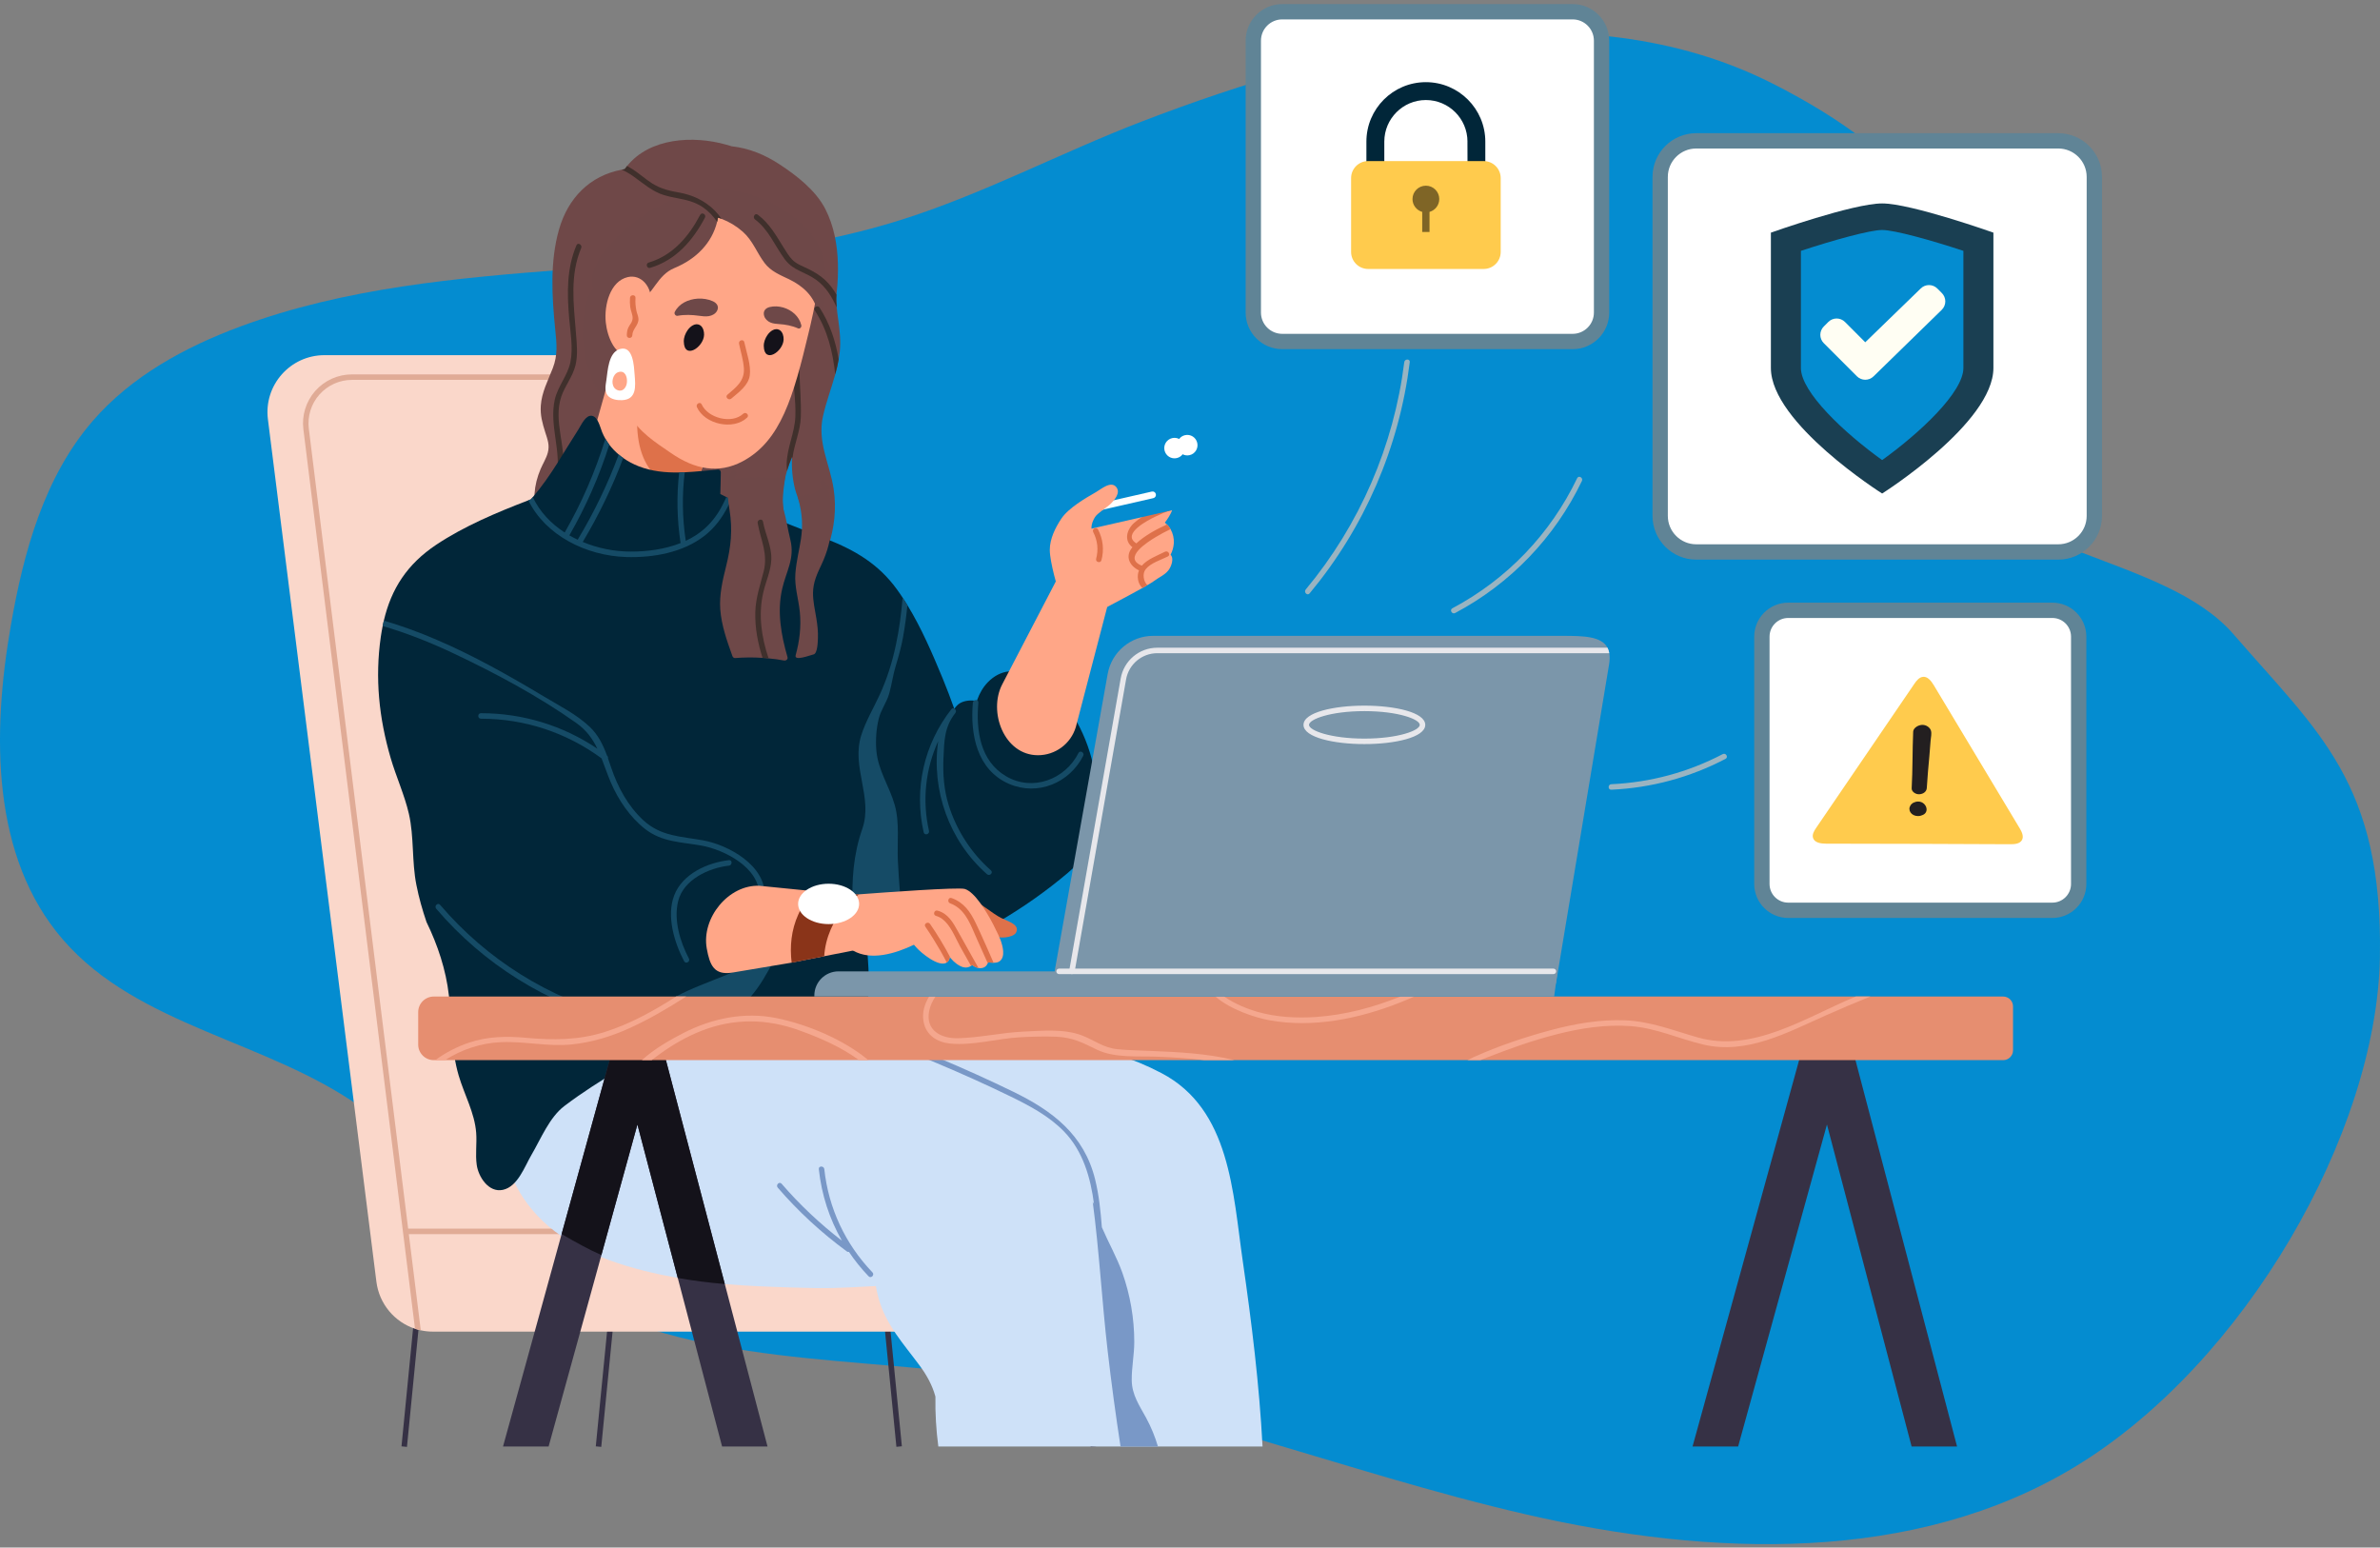 <?xml version="1.0" encoding="utf-8"?>
<svg xmlns="http://www.w3.org/2000/svg" fill="none" height="100%" overflow="visible" preserveAspectRatio="none" style="display: block;" viewBox="0 0 466 303" width="100%">
<rect x="0" y="0" width="466" height="303" fill="#808080" stroke="none"/>
<g id="Group 2858">
<g id="Group 3069">
<g id="Group 2857">
<g id="Group">
<path d="M465.978 187.494C465.358 221.753 439.645 266.901 406.371 287.127C374.839 306.298 334.851 304.785 298.897 296.53C262.942 288.274 228.342 273.943 191.764 269.178C162.147 265.32 129.652 267.117 105.515 249.496C92.612 240.075 83.644 225.998 70.621 216.743C52.331 203.746 27.093 200.975 12.371 184.028C-1.751 167.772 -1.57 143.629 2.129 122.399C4.624 108.07 8.647 93.404 18.158 82.415C25.726 73.671 36.222 67.94 47.056 63.928C88.077 48.739 134.469 56.196 176.208 43.113C192.465 38.019 207.61 29.922 223.513 23.809C262.626 8.773 309.621 -2.581 347.021 16.333C405.085 45.698 377.636 78.187 382.485 89.714C390.594 108.981 423.711 108.438 437.376 124.244C453.889 143.345 466.598 153.235 465.978 187.494Z" fill="#048CD0" id="Vector"/>
</g>
<g clip-path="url(#clip0_0_242)" id="Layer_1">
<g id="Group_2">
<path d="M307.915 2.298H251.064C247.933 2.298 245.395 4.836 245.395 7.967V61.195C245.395 64.325 247.933 66.863 251.064 66.863H307.915C311.045 66.863 313.583 64.325 313.583 61.195V7.967C313.583 4.836 311.045 2.298 307.915 2.298Z" fill="white" id="Vector_2" stroke="#608496" stroke-width="3"/>
</g>
<g id="Group_3">
<path d="M403.001 27.576H332.125C328.222 27.576 325.058 30.74 325.058 34.643V101.002C325.058 104.905 328.222 108.069 332.125 108.069H403.001C406.904 108.069 410.068 104.905 410.068 101.002V34.643C410.068 30.74 406.904 27.576 403.001 27.576Z" fill="white" id="Vector_3" stroke="#608496" stroke-width="3"/>
</g>
<g id="Group_4">
<path d="M401.847 119.494H350.13C347.283 119.494 344.974 121.803 344.974 124.651V173.072C344.974 175.92 347.283 178.229 350.13 178.229H401.847C404.695 178.229 407.004 175.92 407.004 173.072V124.651C407.004 121.803 404.695 119.494 401.847 119.494Z" fill="white" id="Vector_4" stroke="#608496" stroke-width="3"/>
</g>
<g id="Group_5">
<path d="M81.341 255.399L78.612 283.185L79.683 283.29L82.412 255.504L81.341 255.399Z" fill="#363145" id="Vector_5"/>
<path d="M119.383 255.398L116.654 283.184L117.725 283.289L120.455 255.503L119.383 255.398Z" fill="#363145" id="Vector_6"/>
</g>
<g id="Group_6">
<path d="M211.882 255.393L210.811 255.498L213.55 283.283L214.622 283.177L211.882 255.393Z" fill="#363145" id="Vector_7"/>
<path d="M173.846 255.388L172.775 255.493L175.514 283.278L176.585 283.172L173.846 255.388Z" fill="#363145" id="Vector_8"/>
</g>
<path d="M194.198 260.722H84.775C83.957 260.722 83.15 260.636 82.387 260.464C81.999 260.378 81.624 260.28 81.257 260.162C77.268 258.839 74.246 255.322 73.697 250.944L52.457 82.1C51.617 75.432 56.813 69.538 63.535 69.538H114.535L194.199 260.722H194.198Z" fill="#FAD7CA" id="Vector_9"/>
<path d="M125.803 240.556H79.734C79.042 240.556 79.04 241.632 79.734 241.632H125.803C126.495 241.632 126.497 240.556 125.803 240.556Z" fill="#E0AB96" id="Vector_10"/>
<path d="M62.533 77.259C60.919 79.087 60.166 81.519 60.468 83.939L82.387 260.464C81.999 260.378 81.624 260.28 81.257 260.162L59.404 84.067C59.059 81.347 59.908 78.603 61.726 76.539C63.544 74.484 66.169 73.302 68.91 73.302H113.845V74.379H68.912C66.471 74.379 64.148 75.432 62.535 77.261L62.533 77.259Z" fill="#E0AB96" id="Vector_11"/>
<path d="M247.2 283.22H183.724C183.294 279.984 183.1 276.713 183.154 273.444C182.552 271.228 181.466 269.259 180.057 267.357C176.916 263.098 173.496 259.462 172.034 254.226C171.808 253.42 171.636 252.613 171.485 251.795C163.753 252.213 162.462 252.322 154.718 252.074C150.385 251.934 146.114 251.772 141.92 251.407C138.811 251.137 135.736 250.76 132.702 250.212C123.889 248.617 114.138 245.895 107.329 240.03C94.614 229.082 98.491 213.128 98.491 213.128C98.491 213.128 104.826 209.148 111.096 206.46C114.14 205.158 117.334 204.04 120.605 203.082C123.262 202.296 125.961 201.62 128.672 201.027C131.792 200.35 134.91 199.79 137.976 199.328C146.343 198.058 154.013 200.318 162.294 201.016C170.919 201.736 179.577 200.283 188.226 200.779C196.679 201.274 201.81 202.822 210.102 204.478C216.696 205.789 221.385 206.951 227.407 210.102C240.914 217.179 241.389 233.559 243.335 246.939C245.076 258.984 246.571 271.074 247.206 283.216L247.2 283.22Z" fill="#CEE1F8" id="Vector_12"/>
<path d="M224.4 277.585C223.098 275.197 221.647 273.132 221.593 270.315C221.551 267.788 222.088 265.27 222.088 262.743C222.088 258.139 221.293 253.515 219.745 249.17C218.648 246.115 217.025 243.265 215.744 240.296C215.497 237.123 215.174 233.951 214.409 230.864C212.247 222.153 206.063 217.473 198.331 213.72C188.845 209.106 179.078 205.042 169.174 201.406C168.518 201.169 168.239 202.212 168.884 202.449C178.704 206.053 188.382 210.075 197.793 214.646C201.569 216.485 205.375 218.496 208.334 221.539C212.045 225.357 213.551 230.616 214.207 235.767C214.121 235.607 214.035 235.444 213.949 235.284C215.239 245.039 215.755 254.794 216.885 264.57C217.606 270.798 218.445 277.013 219.401 283.22H226.724C226.155 281.274 225.38 279.403 224.402 277.585H224.4Z" fill="#7998C7" id="Vector_13"/>
<path d="M164.137 62.697C164.018 61.848 163.9 61.029 163.825 60.202C163.739 59.384 163.707 58.556 163.781 57.707C163.781 57.535 163.802 57.352 163.825 57.17C164.039 55.342 164.104 53.48 164.062 51.653C163.965 47.954 163.288 44.22 161.589 40.909C159.717 37.264 155.974 34.36 152.598 32.154C149.748 30.283 146.619 29.004 143.294 28.648C142.918 28.53 142.541 28.423 142.164 28.316C135.722 26.497 127.248 26.972 122.784 32.5C122.612 32.705 122.452 32.909 122.301 33.123C122.28 33.123 122.258 33.112 122.236 33.123C122.063 33.156 121.903 33.177 121.74 33.221C115.47 34.404 111.223 38.782 109.47 44.88C107.652 51.204 108.061 58.066 108.716 64.541C108.995 67.273 109.244 69.468 108.233 72.092C107.307 74.491 106.061 76.802 105.889 79.416C105.759 81.329 106.201 82.847 106.761 84.642C107.202 86.04 107.665 87.148 107.256 88.643C106.954 89.752 106.298 90.773 105.847 91.838C104.503 94.978 104.234 98.301 105.212 101.572C105.31 101.895 105.61 101.99 105.868 101.937C110.181 107.765 118.29 107.809 124.916 108.11C129.647 108.326 134.38 108.507 139.112 108.368C144.047 108.217 148.964 107.668 153.9 107.926C154.191 107.938 154.46 107.668 154.437 107.389C154.244 103.237 152.738 99.268 153.416 95.085C153.567 94.128 153.793 93.181 154.072 92.256C154.363 91.299 154.707 90.364 155.083 89.45C154.965 91.558 155.148 93.665 155.665 95.753C155.707 95.936 155.762 96.118 155.825 96.29C155.825 96.311 155.837 96.343 155.846 96.376C156.288 97.817 156.964 99.152 157.439 100.591C158.234 102.99 158.094 105.345 157.46 107.765C157.353 108.196 157.729 108.475 158.127 108.421C159.396 108.249 160.665 108.066 161.935 107.894C162.409 107.829 162.409 107.324 162.151 107.045C163.376 103.388 163.806 99.57 163.227 95.73C162.485 90.815 159.979 86.598 161.141 81.49C161.765 78.705 162.776 76.047 163.541 73.304C163.81 72.325 164.045 71.347 164.217 70.335C164.303 69.831 164.378 69.324 164.433 68.808C164.638 66.764 164.422 64.732 164.143 62.698L164.137 62.697Z" fill="#6F4848" id="Vector_14"/>
<path d="M112.867 48.025C110.936 52.593 111.026 57.373 111.435 62.236C111.67 65.029 112.249 68.105 111.689 70.882C111.152 73.543 109.208 75.61 108.619 78.265C107.474 83.432 110.108 88.569 108.888 93.77C108.357 96.036 107.541 98.184 107.288 100.515C106.979 103.363 107.338 106.156 108.154 108.889C108.351 109.551 109.391 109.27 109.192 108.603C108.277 105.54 107.973 102.361 108.552 99.199C108.976 96.882 109.946 94.695 110.255 92.354C110.894 87.504 108.305 82.442 109.884 77.699C110.605 75.537 112.144 73.742 112.683 71.509C113.182 69.447 112.932 67.242 112.765 65.153C112.322 59.571 111.549 53.882 113.798 48.564C114.063 47.933 113.138 47.384 112.868 48.021L112.867 48.025Z" fill="#40302C" id="Vector_15"/>
<path d="M155.078 89.651C155.114 89.605 155.15 89.563 155.192 89.525C155.535 86.85 156.716 84.359 156.802 81.635C156.995 75.462 155.586 69.741 157.674 63.673C157.899 63.018 156.855 62.739 156.63 63.394C155.705 66.094 155.307 68.869 155.263 71.719C155.221 75.021 155.877 78.345 155.726 81.635C155.586 84.818 154.059 87.712 154.026 90.916C154.026 91.358 154.038 91.809 154.07 92.251C154.361 91.293 154.705 90.358 155.081 89.444C155.078 89.513 155.081 89.582 155.078 89.651Z" fill="#40302C" id="Vector_16"/>
<path d="M139.54 85.529C140.13 83.851 140.551 82.723 140.551 82.723C140.551 82.723 137.873 82.046 137.54 82.186C136.271 82.723 134.948 83.025 133.637 83.111C130.926 83.294 128.238 82.509 125.979 80.735C125.946 80.714 125.914 80.681 125.881 80.649C125.795 80.584 125.709 80.519 125.623 80.444C125.365 80.219 125.107 79.993 124.86 79.767C123.258 78.272 120.773 72.507 121.106 71.056C121.257 70.379 120.224 70.089 120.073 70.766C119.762 72.121 116.977 82.457 115.889 85.682C114.382 90.155 112.834 98.008 107.478 99.19C106.801 99.341 107.08 100.373 107.757 100.222C108.456 100.071 109.068 99.824 109.628 99.513C107.434 102.719 108.326 106.492 111.456 108.87C115.543 111.958 121.501 112.581 126.437 111.958C130.685 111.42 135.902 109.84 138.622 106.269C139.698 104.86 139.31 103.644 138.525 102.493C137.988 101.719 137.276 100.977 136.707 100.213C136.374 99.761 136.03 99.299 135.889 98.76C135.781 98.351 135.9 97.479 136.158 96.34C136.825 93.371 138.46 88.563 139.536 85.531L139.54 85.529Z" fill="#FFA687" id="Vector_17"/>
<path d="M133.637 83.111C131.065 82.497 128.41 82.058 126.13 80.788C126.076 80.767 126.032 80.744 125.979 80.735C125.946 80.723 125.904 80.723 125.871 80.723C125.871 80.702 125.871 80.67 125.883 80.649C125.927 79.745 126.013 78.842 126.12 77.95C126.206 77.261 125.12 77.273 125.044 77.95C124.969 78.54 124.914 79.154 124.86 79.767C124.505 84.08 124.816 88.855 127.58 92.308C129.419 94.609 132.958 96.395 136.164 96.341C136.831 93.373 138.465 88.565 139.542 85.533C137.8 84.222 135.745 83.608 133.637 83.113V83.111Z" fill="#DE714A" id="Vector_18"/>
<path d="M169.182 179.691C168.784 176.455 168.257 173.205 167.557 170.011C168.18 168.806 168.782 167.59 169.298 166.333C172.181 159.309 172.395 151.588 171.621 144.135C170.858 136.779 169.47 129.325 167.599 122.172C166.739 118.903 165.685 115.676 164.265 112.6C163.028 109.91 161.415 106.093 158.715 104.588C158.232 104.319 157.802 104.858 157.941 105.255C154.21 103.372 150.476 101.491 146.745 99.608C145.552 99.006 144.346 98.393 143.153 97.802C142.841 97.641 142.53 97.479 142.218 97.318C141.82 97.125 141.432 96.921 141.035 96.728C141.077 95.307 141.121 93.889 141.132 92.468C141.132 92.189 140.886 91.899 140.595 91.931C138.412 92.115 136.229 92.373 134.067 92.468C133.702 92.49 133.346 92.501 132.981 92.501C130.291 92.555 127.624 92.296 125.011 91.276C123.935 90.846 122.935 90.318 122.033 89.674C121.731 89.469 121.431 89.243 121.152 88.997C120.463 88.416 119.84 87.772 119.301 87.06C119.032 86.695 118.774 86.319 118.538 85.91C118.301 85.501 118.087 85.07 117.904 84.631C117.516 83.717 117.108 81.629 115.914 81.415C114.665 81.19 113.796 83.233 113.31 83.987C111.89 86.181 110.557 88.429 109.158 90.633C107.675 92.979 106.103 95.257 104.318 97.334C104.199 97.473 104.081 97.624 103.953 97.764C103.78 97.829 103.62 97.894 103.448 97.957C97.222 100.356 90.907 103.002 85.412 106.659C79.711 110.467 76.614 115.274 75.152 121.522C75.066 121.866 74.991 122.221 74.926 122.575C74.787 123.263 74.668 123.963 74.561 124.684C73.399 132.793 74.205 140.558 76.486 148.399C77.551 152.056 79.206 155.637 80.057 159.326C81.101 163.855 80.606 168.663 81.531 173.276C82.018 175.751 82.703 178.16 83.509 180.528C85.702 185.03 87.325 189.89 87.889 194.872C88.484 200.119 88.306 205.5 89.818 210.61C90.928 214.357 92.938 217.89 93.236 221.788C93.394 223.879 93.05 225.993 93.341 228.071C93.668 230.398 95.658 233.558 98.457 232.963C101.381 232.342 102.727 228.381 104.058 226.119C105.879 223.022 107.567 218.769 110.513 216.54C118.032 210.851 123.369 208.735 130.609 202.702C135.265 202.82 139.922 202.874 144.579 202.746C150 202.595 155.464 201.767 160.904 201.799C160.658 201.971 160.516 202.337 160.776 202.627C162.669 204.799 165.777 204.219 167.521 202.143C170.252 198.896 170.252 193.497 170.036 189.506C169.864 186.29 169.595 182.998 169.187 179.697L169.182 179.691Z" fill="#012639" id="Vector_19"/>
<path d="M121.198 199.027C107.537 195.52 95.323 187.886 86.168 177.158C85.719 176.631 84.96 177.395 85.408 177.919C94.673 188.779 107.086 196.514 120.911 200.065C121.582 200.238 121.868 199.201 121.198 199.027Z" fill="#154B66" id="Vector_20"/>
<path d="M150.469 179.498C150.49 179.456 150.513 179.424 150.534 179.38C150.899 178.789 149.964 178.25 149.608 178.842C148.92 179.961 152.338 184.212 151.715 185.386C147.316 189.859 137.884 192.05 132.379 195.116C129.045 196.976 125.871 197.246 122.14 198.15C120.527 198.548 118.892 198.741 117.246 198.827C116.128 198.483 115.019 198.127 113.945 197.75C113.289 197.525 112.998 198.569 113.654 198.794C113.719 198.815 113.773 198.827 113.838 198.848C112.236 198.806 110.632 198.697 109.041 198.59C108.353 198.548 108.353 199.622 109.041 199.666C111.708 199.849 114.419 200.022 117.097 199.913C123.765 201.945 136.41 203.531 142.325 199.305C147.842 195.369 149.469 191.903 152.577 186.063C153.384 185.235 150.126 181.295 150.889 180.423C151.245 180.026 150.868 179.477 150.471 179.498H150.469Z" fill="#154B66" id="Vector_21"/>
<path d="M137.615 164.526C133.314 163.752 129.462 163.773 126.032 160.665C122.977 157.868 120.955 154.136 119.655 150.254C119.454 149.657 119.253 149.067 119.047 148.482C119.081 148.292 119.03 148.088 118.852 147.939C118.078 145.844 117.133 143.875 115.428 142.273C112.857 139.843 109.491 138.174 106.48 136.358C99.693 132.292 92.788 128.388 85.507 125.268C82.12 123.806 78.667 122.537 75.15 121.514C75.064 121.858 74.989 122.214 74.924 122.567C79.688 123.965 84.324 125.804 88.841 127.945C97.027 131.816 105.436 136.312 112.847 141.561C114.862 142.993 116.059 144.71 116.969 146.593C110.225 142.045 102.352 139.64 94.165 139.638C93.473 139.638 93.471 140.715 94.165 140.715C102.731 140.716 110.899 143.421 117.785 148.48C118.368 149.961 118.886 151.517 119.557 153.102C121.031 156.566 123.3 159.942 126.279 162.288C129.613 164.901 133.356 164.847 137.324 165.556C141.906 166.384 148.832 169.955 148.649 175.386C148.628 176.074 149.702 176.074 149.725 175.386C149.93 169.46 142.648 165.426 137.615 164.524V164.526Z" fill="#154B66" id="Vector_22"/>
<path d="M208.782 138.113C205.469 133.596 198.468 128.337 193.379 133.617C192.454 134.574 191.777 135.779 191.336 137.025C191.303 137.1 191.294 137.176 191.271 137.251C190.109 137.035 188.862 137.153 187.979 137.669C187.528 137.927 187.161 138.325 186.849 138.788C186.14 136.788 185.387 134.798 184.58 132.841C182.569 128 180.439 122.999 177.664 118.473C177.362 117.977 177.05 117.494 176.729 117.01C176.364 116.441 175.976 115.892 175.578 115.343C171.986 110.407 167.425 107.739 161.833 105.535C156.812 103.545 151.778 101.577 146.745 99.609C145.496 99.125 144.25 98.63 143.002 98.146C142.679 98.016 142.346 97.888 142.023 97.758C141.237 97.446 140.454 97.144 139.668 96.833C139.022 96.586 138.743 97.628 139.389 97.876L141.551 98.725L142.541 99.113L143.241 99.392C142.778 99.436 142.488 100.102 143.004 100.371C146.187 101.973 149.801 103.791 151.65 106.997C154.017 111.096 152.038 115.666 150.585 119.709C147.832 127.302 146.691 135.391 147.198 143.446C147.961 155.773 152.338 172.012 164.686 177.648C164.89 177.745 165.095 177.831 165.299 177.927C165.471 178.001 165.632 178.078 165.804 178.152C166.557 178.508 167.32 178.852 168.084 179.196C168.45 179.357 168.817 179.529 169.182 179.691C172.741 181.272 176.366 182.735 180.162 183.553C181.066 183.746 181.948 183.876 182.808 183.941C183.25 183.973 183.68 183.994 184.11 183.994C185.163 184.006 186.186 183.92 187.186 183.748C187.541 183.683 187.885 183.62 188.229 183.532C189.09 183.339 189.95 183.069 190.801 182.757C191.133 182.627 191.477 182.499 191.812 182.36C192.705 181.972 193.597 181.542 194.502 181.048C194.825 180.865 195.157 180.683 195.492 180.488C200.288 177.692 204.838 174.488 209.076 170.905C213.549 167.141 214.723 162.989 214.819 157.268C214.926 150.46 212.819 143.609 208.785 138.113H208.782Z" fill="#012639" id="Vector_23"/>
<path d="M174.185 135.5C174.641 133.806 174.869 132.047 175.389 130.359C175.949 128.52 176.465 126.67 176.809 124.777C177.186 122.692 177.465 120.583 177.669 118.475C177.367 117.979 177.056 117.496 176.735 117.012C176.465 120.141 176.067 123.261 175.4 126.337C174.691 129.661 173.68 132.909 172.259 135.995C171.044 138.652 169.507 141.179 168.624 143.985C166.655 150.267 170.99 156.117 168.828 162.312C167.054 167.42 166.752 172.4 166.957 177.606C166.785 177.564 166.612 177.508 166.44 177.455C165.978 177.315 165.699 177.787 165.806 178.154C165.85 178.305 165.957 178.433 166.161 178.498C166.44 178.573 166.721 178.659 167.001 178.745C167.045 179.617 167.098 180.498 167.173 181.391C167.215 182.079 168.291 182.079 168.249 181.391C168.184 180.658 168.142 179.928 168.088 179.196C168.088 179.152 168.077 179.11 168.077 179.066C170.744 179.861 173.412 180.668 176.089 181.465C176.391 181.563 176.798 181.293 176.765 180.949C176.389 176.841 176.002 172.742 175.807 168.623C175.624 165.04 176.184 161.072 175.184 157.598C174.12 153.867 171.904 150.854 171.581 146.864C171.42 144.8 171.569 142.703 172.064 140.692C172.483 138.988 173.582 137.56 174.076 135.886C174.114 135.756 174.15 135.628 174.185 135.498V135.5Z" fill="#154B66" id="Vector_24"/>
<path d="M143.155 97.802C143.113 97.92 143.057 98.039 143.004 98.146C142.864 98.479 142.713 98.792 142.541 99.113C141.444 101.308 139.981 103.298 138.003 104.856C133.744 108.201 127.892 109.222 122.612 109.062C114.728 108.815 106.78 104.802 103.446 97.951C103.618 97.886 103.779 97.821 103.951 97.758C104.081 97.618 104.197 97.467 104.316 97.328C105.671 100.199 107.887 102.522 110.565 104.265C113.91 98.437 116.566 92.306 118.535 85.906C118.772 86.315 119.03 86.691 119.297 87.057C117.34 93.241 114.727 99.178 111.479 104.823C112.016 105.135 112.576 105.414 113.146 105.684C113.157 105.619 113.167 105.565 113.211 105.5C116.361 100.241 119.018 94.734 121.148 88.991C121.427 89.238 121.729 89.465 122.029 89.668C119.899 95.357 117.265 100.82 114.134 106.049C114.122 106.07 114.101 106.081 114.08 106.102C117.028 107.339 120.286 107.995 123.48 107.995C126.707 108.006 130.169 107.553 133.256 106.328C133.6 106.198 133.933 106.049 134.267 105.886C135.602 105.273 136.839 104.489 137.945 103.51C139.484 102.155 140.656 100.509 141.549 98.723C141.721 98.412 141.872 98.089 142.023 97.756C142.088 97.617 142.153 97.466 142.216 97.314C142.528 97.475 142.839 97.638 143.151 97.798L143.155 97.802Z" fill="#154B66" id="Vector_25"/>
<g id="Group_7">
<path d="M107.415 283.218L124.807 220.168L141.385 283.218H150.281L128.601 200.761H121.234L98.489 283.218H107.415Z" fill="#363145" id="Vector_26"/>
<path d="M141.918 251.407C138.81 251.137 135.734 250.76 132.7 250.212L124.805 220.163L117.749 245.727C116.501 245.178 115.254 244.565 114.017 243.899C112.716 243.19 111.339 242.437 109.963 241.619L120.599 203.084L121.234 200.761H128.601L128.666 201.031L141.916 251.408L141.918 251.407Z" fill="#14121A" id="Vector_27"/>
<path d="M340.322 283.218L357.714 220.168L374.292 283.218H383.189L361.509 200.761H354.141L331.396 283.218H340.322Z" fill="#363145" id="Vector_28"/>
<path d="M394.148 197.039V205.644C394.148 206.709 393.276 207.569 392.223 207.569H84.937C83.249 207.569 81.883 206.202 81.883 204.525V198.158C81.883 196.479 83.249 195.114 84.937 195.114H392.223C393.276 195.114 394.148 195.975 394.148 197.039Z" fill="#E68E70" id="Vector_29"/>
<path d="M134.334 195.114C130.731 197.437 127.053 199.588 123.224 201.319C119.641 202.954 115.868 204.084 111.941 204.493C107.264 204.967 102.714 203.837 98.057 204.051C94.13 204.223 90.378 205.493 87.119 207.569H85.226C87.216 206.106 89.453 204.944 91.84 204.137C95.497 202.912 99.164 202.847 102.983 203.191C108.254 203.675 113.287 203.675 118.386 202.061C123.289 200.513 127.936 197.974 132.379 195.114H134.336H134.334Z" fill="#F5A78E" id="Vector_30"/>
<path d="M170.031 207.569H168.203C164.653 204.965 160.417 203.137 156.351 201.685C150.081 199.436 143.713 199.362 137.487 201.771C134.562 202.9 131.798 204.481 129.259 206.32C128.722 206.718 128.15 207.127 127.592 207.569H125.678C128.141 205.309 131.314 203.547 133.767 202.277C139.456 199.352 145.823 198.051 152.147 199.362C158.18 200.61 165.204 203.556 170.033 207.569H170.031Z" fill="#F5A78E" id="Vector_31"/>
<path d="M241.715 207.569H235.81C232.832 207.192 229.81 207.031 226.808 206.901C222.968 206.729 218.29 207.225 214.752 205.504C212.031 204.17 210.03 203.128 206.879 202.986C204.524 202.879 202.137 202.965 199.782 203.084C195.297 203.321 190.522 204.762 186.037 204.321C183.477 204.063 181.305 202.686 180.831 200.02C180.508 198.213 181.036 196.579 181.917 195.114H183.165C182.584 195.974 182.133 196.9 181.929 197.932C181.166 201.815 184.358 203.353 187.553 203.277C191.791 203.179 196.039 202.191 200.286 201.987C203.964 201.815 208.288 201.384 211.815 202.719C214.31 203.665 216 205.148 218.806 205.429C220.957 205.634 223.13 205.676 225.281 205.762C230.766 205.988 236.38 206.257 241.715 207.569Z" fill="#F5A78E" id="Vector_32"/>
<path d="M276.905 195.114C275.98 195.533 275.045 195.921 274.099 196.298C266.108 199.459 257.116 201.31 248.555 199.761C245.737 199.245 240.909 197.664 237.982 195.114H239.693C241.769 196.588 244.447 197.609 246.221 198.116C249.943 199.169 253.858 199.373 257.697 199.115C263.386 198.718 268.914 197.244 274.185 195.114H276.905Z" fill="#F5A78E" id="Vector_33"/>
<path d="M366.196 195.114C363.281 196.286 360.4 197.523 357.527 198.792C349.955 202.147 342.029 206.536 333.49 204.514C328.64 203.363 324.262 201.266 319.208 200.901C314.347 200.557 309.474 201.31 304.763 202.514C300.128 203.698 295.568 205.311 291.114 207.064C290.696 207.225 290.275 207.387 289.856 207.569H287.308C287.738 207.353 288.168 207.139 288.61 206.945C293.374 204.795 298.472 203.095 303.517 201.729C308.292 200.438 313.272 199.566 318.241 199.771C323.253 199.987 327.64 201.761 332.394 203.116C343.161 206.181 353.465 199.255 363.046 195.244C363.153 195.202 363.25 195.158 363.357 195.114H366.196Z" fill="#F5A78E" id="Vector_34"/>
</g>
<path d="M158.341 65.092C158.446 64.65 158.557 64.189 158.666 63.738C158.874 62.865 159.069 61.999 159.241 61.139C159.849 58.311 160.283 55.574 160.268 53.125C160.262 52.769 160.243 52.356 159.943 52.131C158.79 51.253 158.975 49.902 158.368 48.548C156.316 43.972 151.614 41.236 146.838 40.359C142.004 39.462 135.275 39.342 131.037 42.261C126.745 45.22 125.589 44.32 123.74 49.072C121.637 54.524 120.681 60.351 119.986 66.132C119.345 71.532 120.131 76.277 123.017 81.008C125.308 84.753 128.23 86.529 131.35 88.683C136.02 91.91 140.671 92.828 145.372 90.341C152.927 86.344 155.362 77.55 158.343 65.09L158.341 65.092Z" fill="#FFA687" id="Vector_35"/>
<path d="M157.899 44.681C153.747 40.347 146.412 36.797 140.358 37.142C138.444 37.249 136.55 37.583 134.69 38.109C133.981 38.313 133.281 38.539 132.593 38.797C129.559 39.906 126.711 41.517 124.214 43.465C120.794 46.132 114.857 51.563 116.072 56.51C114.298 58.779 114.094 63.06 114.147 65.791C114.18 67.63 114.438 69.481 114.91 71.255C115.115 72.029 116.535 76.17 117.351 76.665C119.018 77.686 119.739 72.61 120.309 71.394C121.857 68.168 122.041 64.048 122.245 60.521C123.191 60.305 124.117 59.94 124.977 59.403C127.988 57.499 128.666 53.886 132.033 52.486C136.313 50.722 139.389 47.593 140.411 43.431C140.486 43.161 140.54 42.882 140.595 42.603C140.832 42.678 141.058 42.764 141.283 42.85C142.799 43.431 144.187 44.27 145.435 45.367C147.425 47.132 148.156 49.455 149.706 51.498C150.943 53.133 152.707 53.821 154.502 54.681C157.245 56.004 159.438 58.026 160.105 61.081C160.212 61.586 161.04 61.609 161.138 61.081C162.181 55.123 162.342 49.326 157.901 44.679L157.899 44.681Z" fill="#6E4848" id="Vector_36"/>
<path d="M137.16 63.736C137.101 63.692 137.039 63.652 136.972 63.618C136.141 63.19 135.162 63.863 134.612 64.675C134.178 65.314 133.87 66.084 133.887 66.877C133.964 70.496 137.768 67.996 137.858 65.568C137.882 64.878 137.663 64.121 137.162 63.734L137.16 63.736Z" fill="#14121A" id="Vector_37"/>
<path d="M152.749 64.69C152.692 64.646 152.631 64.608 152.566 64.574C151.751 64.155 150.796 64.813 150.256 65.608C149.832 66.231 149.53 66.986 149.547 67.762C149.622 71.303 153.344 68.856 153.43 66.481C153.455 65.807 153.241 65.065 152.749 64.688V64.69Z" fill="#14121A" id="Vector_38"/>
<path d="M145.737 67.001C145.598 66.325 144.562 66.612 144.699 67.288C145.02 68.85 145.546 70.504 145.651 72.092C145.818 74.593 144.122 75.828 142.426 77.282C141.901 77.734 142.663 78.492 143.187 78.043C144.569 76.858 146.513 75.493 146.798 73.553C147.1 71.496 146.148 69.007 145.735 67.003L145.737 67.001Z" fill="#DE714A" id="Vector_39"/>
<path d="M136.621 58.47C134.766 58.579 132.935 59.437 132.115 61.085C131.939 61.439 132.279 61.907 132.673 61.832C134.065 61.574 135.499 61.63 136.892 61.831C137.525 61.92 138.171 62.002 138.8 61.895C139.431 61.788 140.052 61.462 140.371 60.907C140.859 60.058 140.385 59.345 139.561 58.974C138.685 58.581 137.649 58.41 136.621 58.47Z" fill="#6E4848" id="Vector_40"/>
<path d="M150.685 60.12C149.889 60.318 149.343 60.922 149.62 61.852C149.801 62.459 150.295 62.903 150.832 63.134C151.371 63.365 151.956 63.415 152.533 63.452C153.803 63.534 155.083 63.765 156.269 64.296C156.603 64.446 156.989 64.056 156.898 63.675C156.467 61.897 155.001 60.691 153.38 60.213C152.48 59.949 151.532 59.909 150.687 60.121L150.685 60.12Z" fill="#6E4848" id="Vector_41"/>
<path d="M122.893 54.257C119.489 55.061 118.244 59.695 118.615 63.161C118.911 65.939 120.486 70.098 123.497 69.481C127.204 68.72 127.236 63.065 126.973 59.758C127.21 59.718 127.437 59.533 127.464 59.189C127.699 56.226 125.594 53.62 122.893 54.257Z" fill="#FFA687" id="Vector_42"/>
<path d="M124.623 60.913C124.438 60.045 124.375 59.206 124.428 58.323C124.47 57.631 123.394 57.634 123.352 58.323C123.316 58.929 123.319 59.508 123.396 60.11C123.48 60.779 123.883 61.614 123.866 62.266C123.843 63.106 123.354 63.452 123.046 64.098C122.799 64.614 122.744 65.088 122.729 65.648C122.71 66.34 123.784 66.34 123.805 65.648C123.843 64.36 125.051 63.704 125.009 62.446C124.992 61.94 124.73 61.406 124.623 60.913Z" fill="#DE714A" id="Vector_43"/>
<path d="M141.283 42.854C141.058 42.767 140.832 42.681 140.595 42.607C140.541 42.886 140.488 43.167 140.411 43.435C139.679 42.328 138.744 41.359 137.615 40.573C136.013 39.476 134.323 39.143 132.593 38.799C131.765 38.638 130.914 38.476 130.066 38.218C127.753 37.53 126.011 35.949 124.075 34.572C123.321 34.035 122.547 33.582 121.74 33.217C121.901 33.175 122.063 33.152 122.236 33.12C122.257 33.108 122.279 33.12 122.3 33.12C122.452 32.903 122.612 32.701 122.784 32.496C123.161 32.701 123.547 32.926 123.914 33.163C125.237 34.024 126.409 35.109 127.754 35.949C129.486 37.025 131.186 37.379 133.153 37.734C133.681 37.832 134.197 37.95 134.69 38.111C137.433 38.929 139.744 40.584 141.283 42.854Z" fill="#40302C" id="Vector_44"/>
<path d="M164.213 70.334C164.041 71.345 163.804 72.323 163.537 73.302C163.063 68.892 162.03 64.612 159.536 60.783C159.159 60.192 160.096 59.653 160.47 60.234C162.502 63.364 163.6 66.795 164.213 70.334Z" fill="#40302C" id="Vector_45"/>
<path d="M163.825 60.202C162.891 58.126 161.74 56.201 159.824 54.803C157.63 53.201 155.351 53.039 153.661 50.77C151.715 48.135 150.532 44.995 147.832 42.961C147.284 42.551 147.821 41.617 148.37 42.035C150.704 43.777 151.994 46.176 153.51 48.596C153.984 49.349 154.456 50.135 155.07 50.791C155.984 51.748 157.135 52.081 158.297 52.674C159.459 53.255 160.501 53.867 161.47 54.75C162.428 55.61 163.17 56.621 163.783 57.707C163.709 58.556 163.741 59.386 163.827 60.202H163.825Z" fill="#40302C" id="Vector_46"/>
<path d="M137.097 42.064C134.873 46.298 131.748 50.005 127.017 51.406C126.355 51.603 126.636 52.641 127.303 52.444C132.295 50.967 135.672 47.094 138.026 42.609C138.347 41.997 137.42 41.452 137.097 42.066V42.064Z" fill="#40302C" id="Vector_47"/>
<path d="M145.526 81.004C143.309 83.093 138.61 81.877 137.385 79.176C137.1 78.547 136.173 79.092 136.455 79.719C137.987 83.095 143.58 84.314 146.287 81.764C146.792 81.288 146.031 80.529 145.526 81.004Z" fill="#DE714A" id="Vector_48"/>
<path d="M162.084 95.864C162.122 95.835 162.158 95.804 162.197 95.776C162.627 95.435 162.235 94.898 161.786 94.898C161.719 94.697 161.671 94.495 161.598 94.294C161.363 93.648 160.325 93.927 160.56 94.581C160.667 94.875 160.765 95.173 160.858 95.472C160.27 95.938 159.681 96.404 159.09 96.871C158.74 96.596 156.106 97.024 156.265 97.569C158.123 104.03 156.112 107.19 155.733 112.317C155.546 114.846 156.337 117.249 156.597 119.742C156.898 122.634 156.563 125.49 155.789 128.283C155.435 129.558 158.767 128.228 159.293 128.128C160.077 127.981 160.119 125.599 160.147 124.999C160.21 123.651 160.042 122.305 159.824 120.979C159.559 119.36 159.174 117.733 159.188 116.085C159.205 113.965 160.023 112.285 160.904 110.409C163.076 105.785 163.447 100.715 162.084 95.864Z" fill="#6E4848" id="Vector_49"/>
<path d="M153.145 115.301C153.952 111.795 155.661 109.364 154.747 105.676C154.242 103.632 153.961 101.577 153.371 99.566C152.94 98.083 153.768 93.338 153.768 93.338C153.768 93.338 150.532 93.768 149.939 93.617C148.186 93.208 145.787 93.606 143.852 93.747C143.938 93.436 144.036 93.113 144.164 92.801C144.434 92.155 143.39 91.887 143.132 92.51C142.916 93.027 142.776 93.531 142.681 94.038C142.606 94.156 142.583 94.296 142.595 94.426C142.315 96.2 142.551 97.976 142.841 99.825C143.455 103.751 143.132 107.041 142.164 110.891C141.476 113.655 140.821 116.419 141.025 119.291C141.262 122.464 142.337 125.475 143.401 128.444C143.476 128.66 143.68 128.862 143.917 128.841C145.724 128.702 147.521 128.681 149.306 128.809C149.694 128.82 150.092 128.853 150.49 128.906C151.501 128.992 152.512 129.132 153.523 129.325C153.912 129.39 154.309 129.078 154.191 128.658C152.942 124.334 152.126 119.763 153.147 115.299L153.145 115.301Z" fill="#6E4848" id="Vector_50"/>
<path d="M150.49 128.906C150.092 128.853 149.694 128.82 149.306 128.809C148.381 125.926 147.811 122.948 147.886 119.872C147.961 117.054 148.832 114.592 149.52 111.902C150.413 108.406 148.951 105.76 148.349 102.405C148.23 101.728 149.274 101.438 149.392 102.126C149.834 104.611 151.113 106.945 151.027 109.515C150.952 111.751 149.941 113.848 149.446 116.01C148.446 120.377 149.09 124.754 150.49 128.906Z" fill="#40302C" id="Vector_51"/>
<path d="M196.237 133.986L207.183 112.965L214.354 112.174L217.401 116.498L210.64 142.372C209.651 145.635 206.644 147.866 203.234 147.866C196.597 147.866 193.446 139.344 196.237 133.986Z" fill="#FFA687" id="Vector_52"/>
<path d="M229.831 106.395C229.896 105.437 229.67 104.437 229.185 103.598C229.001 103.265 228.766 102.952 228.485 102.684C228.355 102.554 228.227 102.438 228.076 102.329C228.603 101.62 229.097 100.876 229.42 100.113C229.473 99.995 229.506 99.876 229.538 99.748C229.624 99.36 229.624 98.962 229.55 98.565C229.443 97.802 229.108 97.049 228.764 96.414C227.883 94.759 225.73 96.189 224.333 97.318C223.71 97.221 223.042 97.253 222.387 97.404C221.945 97.06 221.289 96.9 220.376 97.072C216.6 97.748 213.654 101.944 211.309 104.481C211.03 104.783 211.202 105.169 211.481 105.32C210.232 108.354 210.46 112 211.62 115.011C213.341 119.442 215.245 119.646 215.245 119.646C215.245 119.646 220.504 116.903 223.677 115.129C224.033 114.925 224.354 114.741 224.644 114.569C225.258 114.213 225.709 113.946 225.914 113.783C226.86 113.063 228.011 112.621 228.764 111.675C229.355 110.933 229.915 109.32 229.194 108.62C229.538 107.943 229.775 107.2 229.829 106.393L229.831 106.395Z" fill="#FFA687" id="Vector_53"/>
<path d="M222.442 106.353C222.463 106.364 222.475 106.385 222.484 106.397C224.151 104.858 226.334 103.665 228.485 102.686C228.764 102.956 229.001 103.267 229.185 103.6C228.194 104.074 227.227 104.59 226.281 105.16C224.86 106.02 219.687 109.203 223.57 110.753C224.656 109.484 226.634 108.763 228.108 108.022C228.722 107.71 229.271 108.645 228.657 108.956C227.313 109.624 225.258 110.247 224.312 111.463C223.612 112.355 223.914 113.883 224.644 114.571C224.354 114.743 224.031 114.926 223.677 115.131C223.247 114.712 222.935 114.141 222.828 113.497C222.71 112.797 222.796 112.195 223.012 111.679C221.152 110.797 220.206 108.914 221.733 107.14C220.001 105.85 220.603 103.667 222.088 102.354C224.111 100.568 226.906 99.492 229.553 98.569C229.628 98.966 229.628 99.364 229.542 99.752C228.391 100.182 227.261 100.645 226.155 101.182C224.832 101.816 219.561 104.495 222.444 106.355L222.442 106.353Z" fill="#DE714A" id="Vector_54"/>
<g id="Group_8">
<path d="M237.661 98.033L213.322 103.594C212.496 103.784 211.672 103.265 211.485 102.44L208.638 89.98C208.449 89.154 208.967 88.33 209.793 88.142L234.132 82.581C234.958 82.392 235.782 82.91 235.969 83.736L238.815 96.196C239.005 97.022 238.487 97.846 237.661 98.033Z" fill="#048CD0" id="Vector_55"/>
<path d="M234.42 86.714C234.174 85.634 233.107 84.956 232.027 85.202C231.549 85.311 231.148 85.575 230.878 85.948C230.477 85.74 229.999 85.667 229.521 85.776C228.441 86.022 227.764 87.099 228.011 88.179C228.257 89.259 229.334 89.936 230.414 89.687C230.892 89.578 231.291 89.305 231.562 88.942C231.966 89.159 232.442 89.222 232.92 89.114C234 88.867 234.665 87.793 234.419 86.713L234.42 86.714Z" fill="white" id="Vector_56"/>
<path d="M214.038 100.207C213.736 100.207 213.465 99.999 213.394 99.693C213.312 99.335 213.536 98.981 213.891 98.901L225.524 96.244C225.877 96.158 226.235 96.385 226.315 96.741C226.397 97.099 226.174 97.452 225.818 97.532L214.186 100.19C214.136 100.201 214.086 100.207 214.038 100.207Z" fill="white" id="Vector_57"/>
</g>
<path d="M218.571 95.376C217.52 94.076 215.595 95.779 214.622 96.334C212.569 97.504 209.193 99.473 207.81 101.545C206.658 103.271 205.545 105.471 205.547 107.662C205.551 110.121 207.183 115.483 207.183 115.483C207.183 115.483 208.279 114.714 208.457 114.949C211.119 118.499 215.681 113.225 215.686 110.241C215.688 108.803 215.048 107.58 214.513 106.278C213.823 104.6 213.157 103.239 214.404 101.237C214.887 100.461 216.763 99.326 217.405 98.702C218.145 97.986 219.483 96.506 218.571 95.378V95.376Z" fill="#FFA687" id="Vector_58"/>
<path d="M214.983 103.646C214.662 103.032 213.735 103.575 214.054 104.189C214.908 105.825 215.099 107.613 214.625 109.396C214.448 110.065 215.484 110.352 215.661 109.683C216.21 107.618 215.969 105.538 214.981 103.646H214.983Z" fill="#DE714A" id="Vector_59"/>
<g id="Group_9">
<g id="Group_10">
<path d="M315.033 130.225L304.643 192.606H206.061L216.881 131.957C217.655 127.633 221.41 124.492 225.797 124.492H305.977C310.097 124.492 313.57 124.59 314.742 126.815C314.914 127.126 315.033 127.482 315.098 127.891C315.216 128.537 315.195 129.311 315.033 130.225Z" fill="#7B96AA" id="Vector_60"/>
<path d="M304.299 195.115L304.966 190.185H164.179C161.566 190.185 159.446 192.303 159.446 194.918V195.115H304.297H304.299Z" fill="#7B96AA" id="Vector_61"/>
</g>
<path d="M304.159 190.723H207.363C207.067 190.723 206.826 190.482 206.826 190.186C206.826 189.89 207.067 189.649 207.363 189.649H304.159C304.456 189.649 304.696 189.89 304.696 190.186C304.696 190.482 304.456 190.723 304.159 190.723Z" fill="#E7E7EB" id="Vector_62"/>
<path d="M315.098 127.891H226.604C223.581 127.891 221.01 130.053 220.485 133.022L210.406 190.283C210.353 190.542 210.127 190.725 209.869 190.725C209.848 190.725 209.816 190.725 209.783 190.714C209.481 190.66 209.288 190.39 209.342 190.09L219.429 132.84C220.043 129.355 223.054 126.817 226.604 126.817H314.742C314.914 127.128 315.033 127.484 315.098 127.893V127.891Z" fill="#E7E7EB" id="Vector_63"/>
<path d="M267.144 145.687C261.22 145.687 255.223 144.394 255.223 141.923C255.223 139.451 261.22 138.158 267.144 138.158C273.068 138.158 279.063 139.451 279.063 141.923C279.063 144.394 273.066 145.687 267.144 145.687ZM267.144 139.233C260.524 139.233 256.299 140.825 256.299 141.923C256.299 143.02 260.524 144.612 267.144 144.612C273.764 144.612 277.989 143.02 277.989 141.923C277.989 140.825 273.764 139.233 267.144 139.233Z" fill="#E7E7EB" id="Vector_64"/>
</g>
<path d="M170.354 181.402L167.708 185.973L167.02 186.112L161.384 187.219L155.007 188.477L143.241 190.45C139.863 190.913 138.98 189.056 138.381 185.703C137.311 179.699 142.692 173.142 148.727 173.432L159.386 174.497L166.647 175.218L167.077 175.939L170.357 181.402H170.354Z" fill="#FFA687" id="Vector_65"/>
<g id="Group_11">
<path d="M196.002 179.722C194.716 179.087 190.477 175.977 189.244 174.855C188.734 174.39 187.971 175.147 188.484 175.615C188.814 175.917 189.151 176.195 189.489 176.458C189.374 176.646 189.361 176.887 189.564 177.087C191.328 178.827 192.062 181.429 194.033 182.973C195.314 183.977 198.38 183.608 198.923 182.625C199.795 181.043 197.398 180.412 196.002 179.722Z" fill="#DE714A" id="Vector_66"/>
<path d="M195.757 188.177C195.434 188.435 194.995 188.5 194.542 188.5C194.177 188.5 193.8 188.446 193.477 188.425C193.456 188.49 193.433 188.544 193.402 188.598C193.165 189.135 192.756 189.511 192.047 189.555C191.886 189.567 191.735 189.555 191.584 189.523C191.133 189.448 190.713 189.232 190.348 188.942C190.273 189.007 190.196 189.06 190.122 189.114C189.692 189.404 189.176 189.532 188.562 189.36C187.744 189.123 186.788 188.403 186.153 187.619C186.088 187.533 186.023 187.447 185.96 187.361C185.939 187.598 185.886 187.835 185.767 188.037C185.66 188.221 185.53 188.36 185.379 188.456C183.831 189.477 180.281 186.499 179.474 185.564C179.302 185.371 179.119 185.166 178.946 184.973C175.236 186.747 170.514 188.135 167.02 186.112C166.094 185.575 165.267 184.811 164.557 183.757C164.246 183.283 164.709 182.639 165.074 182.853C165.095 181.423 165.116 179.982 165.139 178.552C165.139 178.412 165.204 178.196 165.299 177.929C165.364 177.778 165.439 177.606 165.515 177.424C165.966 176.434 166.645 175.22 166.645 175.22C166.645 175.22 167.236 175.178 168.214 175.101C173.076 174.736 187.648 173.671 188.897 174.048C190.822 174.629 193.07 178.307 194.5 181.05C195.274 182.545 195.811 183.761 195.908 184.052C196.339 185.267 196.887 187.288 195.757 188.181V188.177Z" fill="#FFA687" id="Vector_67"/>
<path d="M186.153 187.619C186.088 187.533 186.023 187.447 185.96 187.361C185.939 187.598 185.886 187.835 185.767 188.037C185.66 188.221 185.53 188.36 185.379 188.456C184.593 186.917 183.733 185.413 182.808 183.939C182.292 183.09 181.743 182.26 181.183 181.444C180.785 180.874 181.72 180.335 182.108 180.907C182.808 181.918 183.473 182.95 184.108 183.994C184.829 185.177 185.517 186.393 186.151 187.619H186.153Z" fill="#DE714A" id="Vector_68"/>
<path d="M194.542 188.5C194.176 188.5 193.8 188.446 193.477 188.425C193.456 188.49 193.433 188.544 193.402 188.597C192.703 187.038 192.005 185.468 191.305 183.908C191.133 183.532 190.973 183.145 190.8 182.757C189.78 180.358 188.65 177.81 186.037 176.864C185.391 176.627 185.672 175.594 186.327 175.831C188.703 176.692 189.973 178.489 191.038 180.714C191.307 181.262 191.565 181.811 191.812 182.36C192.758 184.392 193.639 186.458 194.543 188.5H194.542Z" fill="#DE714A" id="Vector_69"/>
<path d="M191.584 189.523C191.133 189.448 190.713 189.232 190.347 188.942C190.273 189.006 190.196 189.06 190.122 189.114C189.413 187.856 188.713 186.607 188.013 185.359C187.744 184.875 187.476 184.327 187.186 183.746C186.272 181.895 185.142 179.819 183.271 179.326C182.603 179.142 182.894 178.11 183.561 178.294C185.658 178.854 186.604 180.637 187.604 182.423C187.809 182.788 188.023 183.165 188.227 183.532C189.346 185.522 190.464 187.521 191.582 189.523H191.584Z" fill="#DE714A" id="Vector_70"/>
</g>
<path d="M134.334 106.341C134.441 107.018 133.4 107.309 133.302 106.62C133.291 106.523 133.27 106.427 133.258 106.33C132.549 101.706 132.463 97.091 132.979 92.499C133.344 92.499 133.7 92.488 134.065 92.466C133.528 96.919 133.591 101.403 134.269 105.888C134.29 106.039 134.313 106.19 134.334 106.339V106.341Z" fill="#154B66" id="Vector_71"/>
<path d="M194.022 170.41C190.166 167.019 187.295 162.569 185.76 157.671C184.815 154.66 184.59 151.531 184.729 148.392C184.88 144.985 184.909 142.334 187.052 139.604C187.474 139.065 186.719 138.3 186.291 138.843C180.914 145.693 178.92 154.471 180.858 162.968C181.011 163.643 182.049 163.358 181.896 162.681C180.537 156.723 181.204 150.563 183.695 145.119C182.322 154.758 185.872 164.673 193.259 171.169C193.777 171.624 194.54 170.867 194.02 170.408L194.022 170.41Z" fill="#154B66" id="Vector_72"/>
<path d="M211.167 147.432C208.546 152.611 202.186 155.033 196.983 151.982C191.89 148.994 191.082 142.967 191.561 137.581C191.623 136.891 190.546 136.897 190.485 137.581C189.935 143.771 191.277 150.781 197.6 153.49C203.188 155.884 209.405 153.293 212.096 147.975C212.408 147.36 211.481 146.815 211.167 147.432Z" fill="#154B66" id="Vector_73"/>
<path d="M170.828 249.126C165.511 243.58 162.22 236.553 161.399 228.91C161.327 228.23 160.251 228.222 160.323 228.91C160.86 233.917 162.401 238.656 164.85 242.921C160.547 239.602 156.599 235.895 153.042 231.772C152.589 231.246 151.832 232.011 152.281 232.533C156.316 237.211 160.835 241.37 165.815 245.024C165.957 245.127 166.094 245.144 166.217 245.108C167.352 246.79 168.633 248.39 170.067 249.885C170.547 250.386 171.307 249.625 170.828 249.124V249.126Z" fill="#7998C7" id="Vector_74"/>
<path d="M142.726 168.412C138.54 168.89 133.638 171.079 132.014 175.292C130.448 179.353 132.033 184.566 133.956 188.209C134.279 188.821 135.208 188.278 134.885 187.667C133.168 184.417 131.868 180.133 132.78 176.438C133.826 172.207 138.785 169.936 142.726 169.487C143.407 169.408 143.415 168.332 142.726 168.411V168.412Z" fill="#154B66" id="Vector_75"/>
<path d="M166.643 175.218L159.383 174.497C158.092 175.853 157.037 177.422 156.286 179.089C154.93 182.1 154.619 185.317 155.005 188.479L161.382 187.221C161.587 183.641 163.2 180.058 165.511 177.424C165.519 177.416 165.526 177.409 165.532 177.403C166.006 176.866 166.523 176.371 167.071 175.941C167.436 175.629 167.813 175.35 168.211 175.101C167.232 175.176 166.641 175.22 166.641 175.22L166.643 175.218Z" fill="#8A3419" id="Vector_76"/>
<path d="M168.214 176.979C168.214 179.162 165.54 180.93 162.242 180.93C158.945 180.93 156.27 179.162 156.27 176.979C156.27 174.795 158.945 173.027 162.242 173.027C165.54 173.027 168.214 174.795 168.214 176.979Z" fill="white" id="Vector_77"/>
<path d="M124.258 73.358C124.13 71.771 124 67.564 121.366 68.342C119.114 69.007 118.999 72.599 118.72 74.47C118.584 75.386 118.328 76.594 118.959 77.403C119.584 78.204 120.84 78.389 121.782 78.351C124.703 78.232 124.44 75.598 124.258 73.358ZM122.756 74.83C122.733 75.095 122.675 75.344 122.585 75.55C122.44 75.889 122.211 76.206 121.88 76.371C121.337 76.638 120.632 76.395 120.27 75.912C119.909 75.428 119.85 74.763 119.995 74.176C120.137 73.604 120.502 73.046 121.06 72.861C122.362 72.429 122.847 73.753 122.754 74.832L122.756 74.83Z" fill="white" id="Vector_78"/>
<g id="Group_12">
<path d="M368.521 39.831C362.84 39.831 346.737 45.55 346.737 45.55V72.05C346.737 82.858 368.517 96.626 368.521 96.626C368.521 96.626 390.306 82.858 390.306 72.05V45.55C390.306 45.55 374.198 39.831 368.521 39.831Z" fill="#1A3F52" id="Vector_79"/>
<path d="M368.521 90.08C361.169 84.8 352.614 76.81 352.614 72.05V49.114C359.105 46.975 366.174 45.03 368.521 45.03C370.868 45.03 377.937 46.972 384.428 49.114V72.05C384.428 76.81 375.873 84.8 368.521 90.08Z" fill="#048CD0" id="Vector_80"/>
<path d="M361.24 63.038C360.341 62.136 358.878 62.136 357.98 63.038L357.092 63.926C356.19 64.828 356.19 66.287 357.092 67.186L363.586 73.68C364.485 74.578 365.944 74.578 366.846 73.68L380.213 60.64C381.112 59.737 381.112 58.282 380.213 57.38L379.326 56.492C378.427 55.59 376.964 55.59 376.066 56.492L365.216 67.015L361.243 63.038H361.24Z" fill="#FFFEF3" id="Vector_81"/>
</g>
<path d="M274.953 70.905C272.925 87.265 266.206 102.755 255.657 115.422C255.217 115.949 255.974 116.714 256.418 116.182C267.169 103.273 273.963 87.577 276.029 70.905C276.114 70.221 275.037 70.227 274.953 70.905Z" fill="#99B4C1" id="Vector_82"/>
<path d="M308.806 93.625C303.582 104.529 295.052 113.426 284.374 119.094C283.762 119.419 284.305 120.348 284.917 120.023C295.742 114.277 304.44 105.221 309.736 94.168C310.034 93.547 309.107 93 308.806 93.625Z" fill="#99B4C1" id="Vector_83"/>
<path d="M337.313 147.65C330.511 151.204 323.157 153.19 315.49 153.542C314.8 153.574 314.796 154.649 315.49 154.618C323.339 154.259 330.892 152.219 337.856 148.579C338.47 148.258 337.927 147.331 337.313 147.65Z" fill="#99B4C1" id="Vector_84"/>
<g id="Group_13">
<path d="M378.18 133.482C378.348 133.702 378.5 133.938 378.637 134.165C384.236 143.49 389.836 152.816 395.435 162.141C395.865 162.856 396.302 163.753 395.893 164.481C395.48 165.213 394.479 165.297 393.639 165.293C382.338 165.236 371.038 165.205 359.737 165.188C358.998 165.187 358.258 165.185 357.519 165.184C356.525 165.181 355.278 165.002 354.986 164.051C354.78 163.378 355.195 162.687 355.591 162.106C361.998 152.707 368.404 143.307 374.811 133.908C375.244 133.271 375.784 132.571 376.551 132.519C377.219 132.474 377.753 132.926 378.18 133.482Z" fill="#FFCB4D" id="Vector_85"/>
<path d="M392.129 161.634C392.115 161.6 392.025 161.446 392.006 161.415L376.872 136.767C376.68 136.4 376.164 136.375 375.938 136.723L358.689 161.617C358.454 161.978 358.712 162.457 359.143 162.457H391.622C391.95 162.457 392.258 161.967 392.129 161.634L392.129 161.634Z" fill="#FFCB4D" id="Vector_86"/>
<path d="M376.313 141.927C375.475 141.979 374.626 142.579 374.597 143.249C374.434 146.98 374.512 150.622 374.303 154.352C374.268 154.977 375.049 155.555 375.812 155.507C376.656 155.454 377.226 154.944 377.264 154.274C377.38 152.207 377.581 150.143 377.764 148.078C377.857 147.036 377.945 145.993 378.015 144.95C378.057 144.317 378.262 143.655 378.069 143.028C377.882 142.42 377.117 141.877 376.312 141.927H376.313Z" fill="#231F20" id="Vector_87"/>
<path d="M377.215 158.345C377.137 157.639 376.491 156.933 375.593 156.94L375.533 156.94C375.302 156.936 375.087 156.978 374.887 157.069C374.679 157.128 374.499 157.228 374.348 157.368C374.184 157.498 374.069 157.652 374.001 157.828C373.897 157.998 373.849 158.181 373.858 158.376C373.878 158.501 373.898 158.627 373.918 158.752C373.998 158.992 374.142 159.199 374.35 159.374C374.463 159.447 374.577 159.519 374.69 159.592C374.952 159.718 375.234 159.779 375.537 159.777H375.596C375.827 159.782 376.043 159.739 376.243 159.648C376.999 159.431 377.276 158.889 377.215 158.345H377.215Z" fill="#231F20" id="Vector_88"/>
</g>
</g>
</g>
<g id="Group_14">
<path d="M287.328 27.727C287.328 23.241 283.679 19.586 279.186 19.586C274.694 19.586 271.045 23.235 271.045 27.727V36.075H267.539V27.727C267.539 21.307 272.76 16.086 279.18 16.086C285.601 16.086 290.822 21.307 290.822 27.727V33.115L287.339 33.034L287.322 27.727H287.328Z" fill="#012639" id="Vector_89"/>
<path d="M290.5 31.537H267.878C266.037 31.537 264.544 33.029 264.544 34.87V49.328C264.544 51.169 266.037 52.662 267.878 52.662H290.5C292.341 52.662 293.834 51.169 293.834 49.328V34.87C293.834 33.029 292.341 31.537 290.5 31.537Z" fill="#FFCB4D" id="Vector_90"/>
<g id="Group_15" opacity="0.5">
<path d="M281.808 38.978C281.808 37.532 280.632 36.356 279.186 36.356C277.74 36.356 276.564 37.532 276.564 38.978C276.564 40.178 277.373 41.176 278.469 41.491V45.416H279.898V41.491C280.994 41.176 281.803 40.178 281.803 38.978H281.808Z" fill="black" id="Vector_91"/>
</g>
</g>
</g>
</g>
<defs>
<clipPath id="clip0_0_242">
<rect fill="white" height="283.27" transform="translate(52.367 0)" width="361.368"/>
</clipPath>
</defs>
</svg>